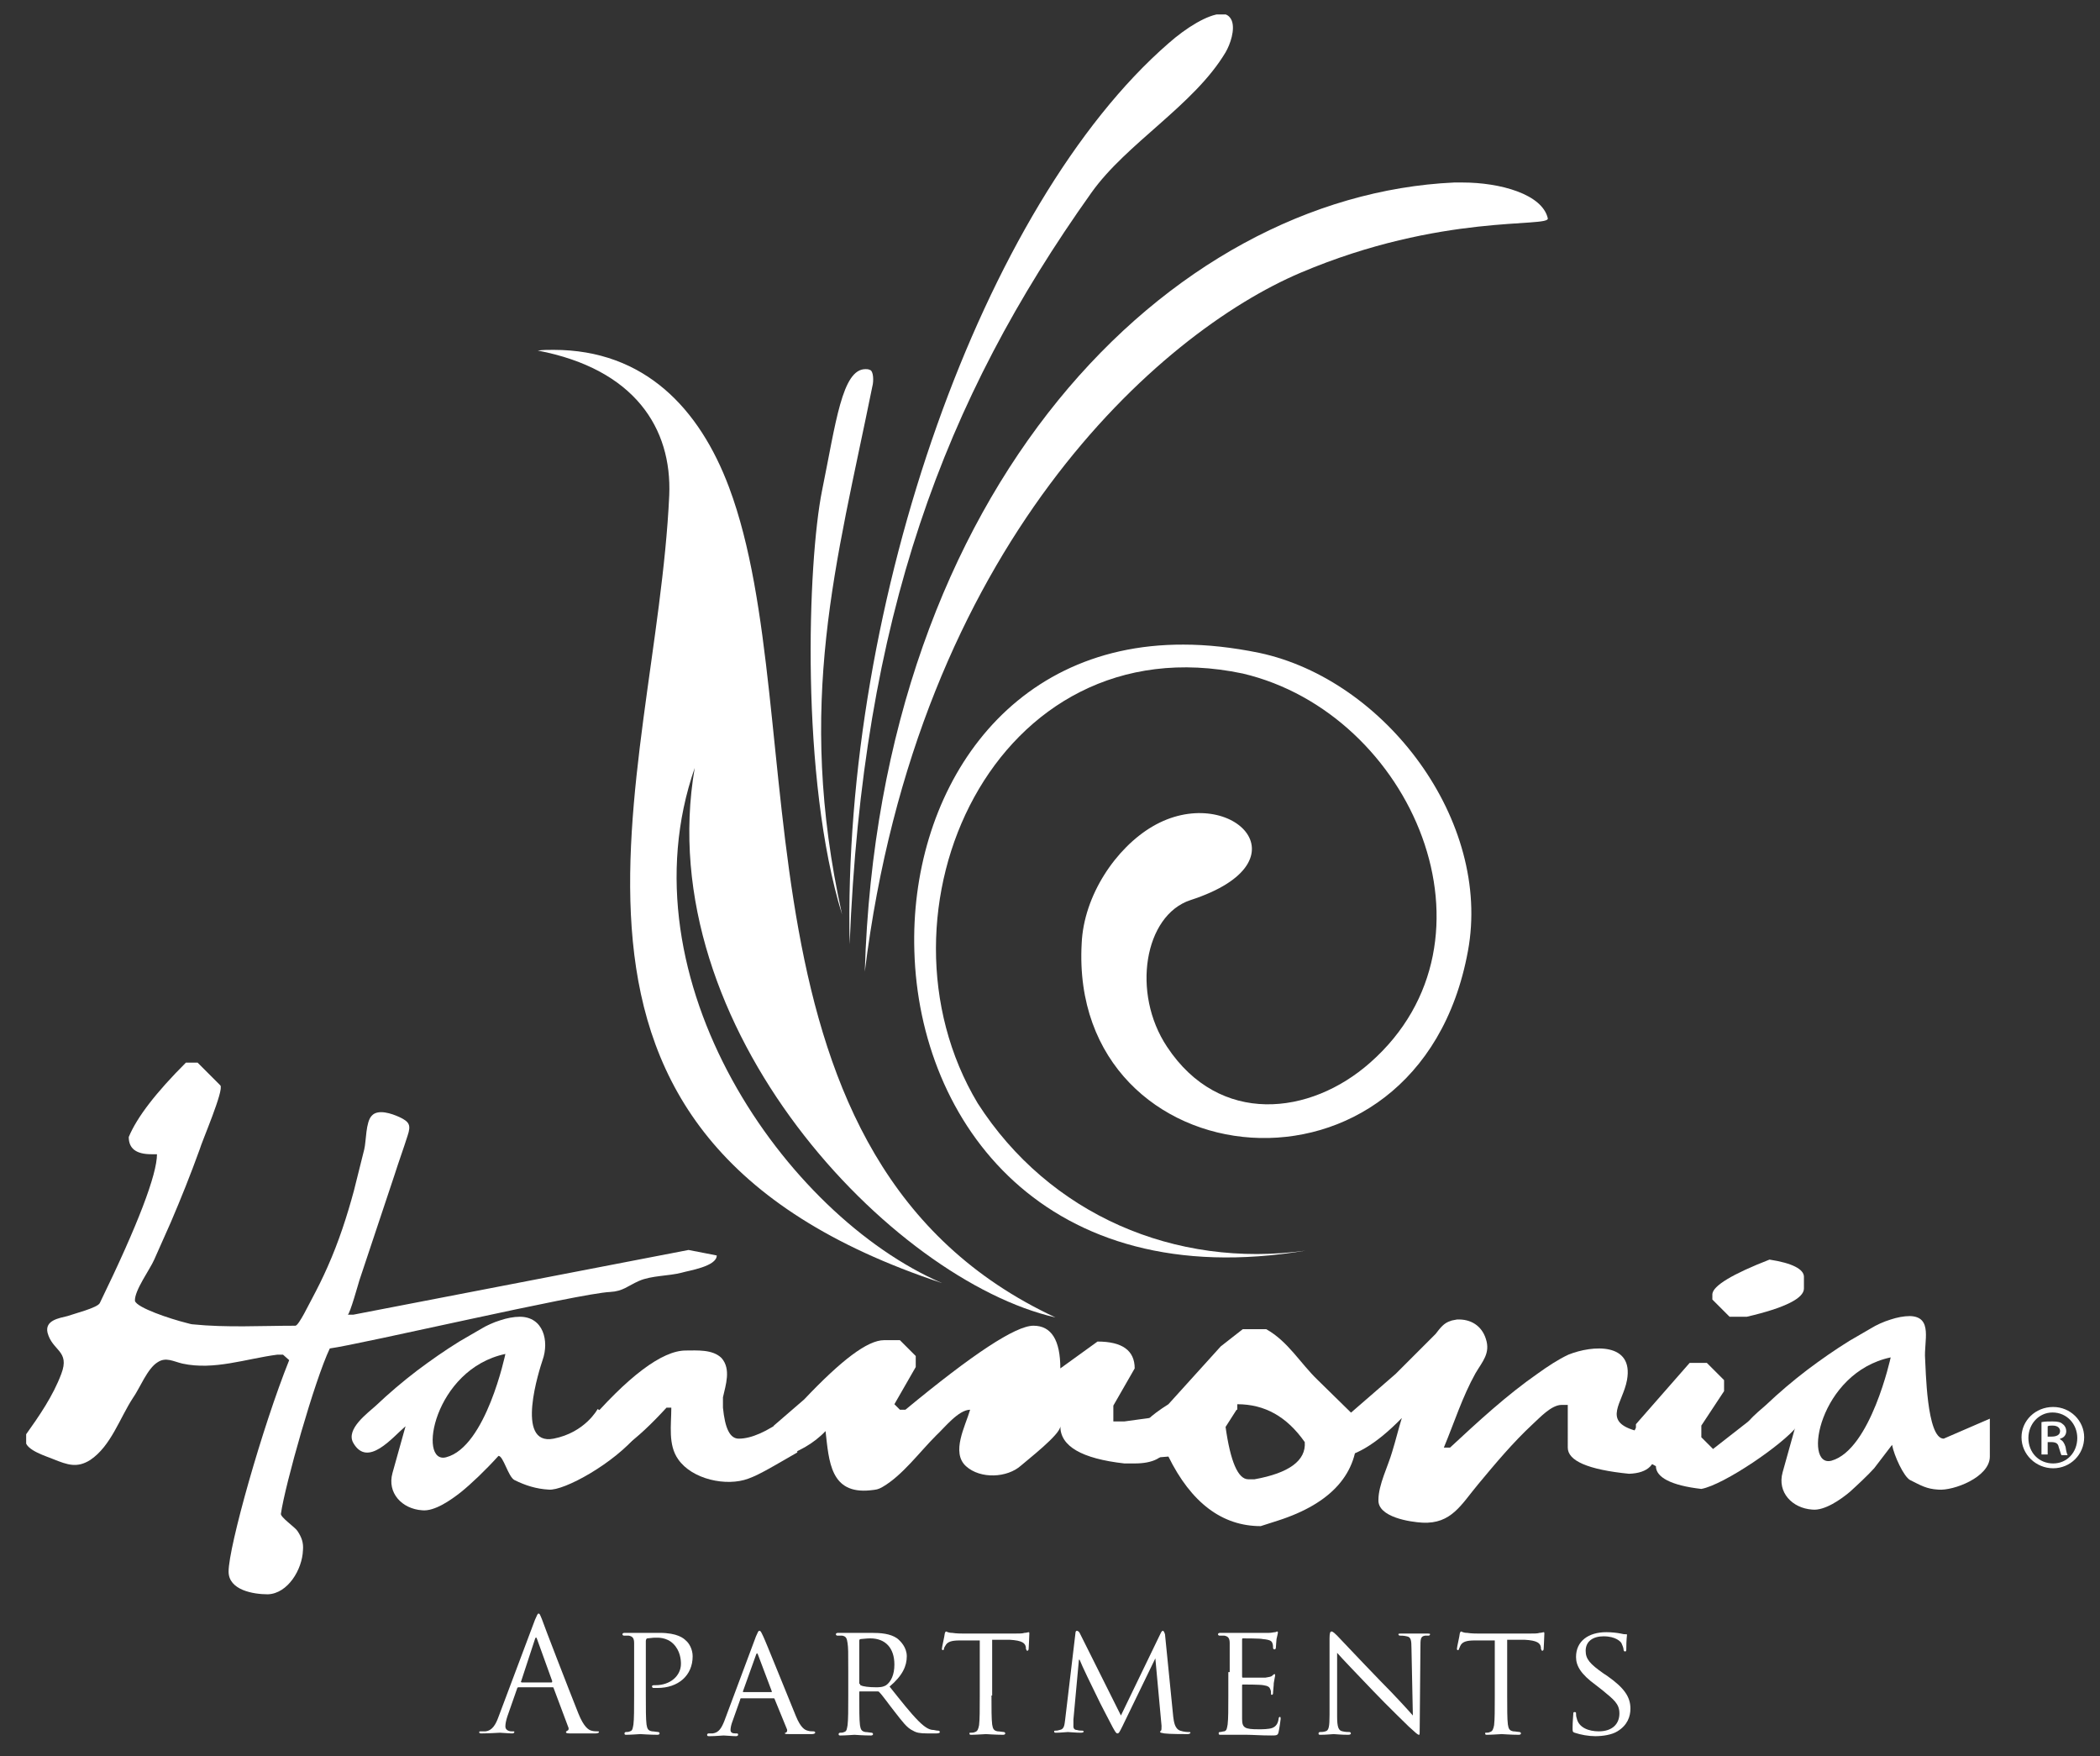 <?xml version="1.0" encoding="utf-8"?>
<!-- Generator: Adobe Illustrator 23.0.6, SVG Export Plug-In . SVG Version: 6.00 Build 0)  -->
<svg version="1.1" id="Capa_1" xmlns="http://www.w3.org/2000/svg" xmlns:xlink="http://www.w3.org/1999/xlink" x="0px" y="0px"
	 viewBox="0 0 305 255" style="enable-background:new 0 0 305 255;" xml:space="preserve">
<rect x="0" y="0" width="305" height="255" fill="#333333" stroke="none"/>
<style type="text/css">
	.st0{clip-path:url(#SVGID_2_);}
	.st1{clip-path:url(#SVGID_4_);fill:#FFFFFF;}
</style>
<g>
	<defs>
		<rect id="SVGID_1_" x="3.8" y="2.1" width="298.9" height="250"/>
	</defs>
	<clipPath id="SVGID_2_">
		<use xlink:href="#SVGID_1_"  style="overflow:visible;"/>
	</clipPath>
	<g class="st0">
		<defs>
			<rect id="SVGID_3_" x="3.8" y="2.1" width="298.9" height="250"/>
		</defs>
		<clipPath id="SVGID_4_">
			<use xlink:href="#SVGID_3_"  style="overflow:visible;"/>
		</clipPath>
		<path class="st1" d="M77.7,235.2c0.3-0.7,0.4-0.9,0.5-0.9c0.2,0,0.2,0.1,0.5,0.8c0.3,0.9,3.9,10.2,5.3,13.7c0.8,2,1.5,2.4,1.9,2.5
			c0.3,0.1,0.7,0.1,0.9,0.1c0.1,0,0.2,0,0.2,0.1c0,0.1-0.2,0.2-0.5,0.2c-0.3,0-2,0-3.6,0c-0.4,0-0.7,0-0.7-0.2
			c0-0.1,0.1-0.1,0.2-0.2c0.1,0,0.3-0.2,0.1-0.6l-2.1-5.6c0-0.1-0.1-0.1-0.2-0.1h-4.9c-0.1,0-0.2,0.1-0.2,0.2l-1.4,4
			c-0.2,0.6-0.3,1.1-0.3,1.5c0,0.5,0.5,0.7,0.9,0.7h0.2c0.2,0,0.2,0,0.2,0.1c0,0.1-0.1,0.2-0.3,0.2c-0.6,0-1.5-0.1-1.8-0.1
			c-0.2,0-1.5,0.1-2.6,0.1c-0.3,0-0.4,0-0.4-0.2c0-0.1,0.1-0.1,0.2-0.1c0.2,0,0.5,0,0.7,0c1-0.1,1.5-1,1.9-2.1L77.7,235.2z
			 M80.1,244.3c0.1,0,0.1-0.1,0.1-0.2L78,238c-0.1-0.3-0.2-0.3-0.3,0l-2,6.1c-0.1,0.1,0,0.2,0.1,0.2H80.1z"/>
		<path class="st1" d="M92.1,242.8c0-3,0-3.5,0-4.2c0-0.7-0.2-1-0.8-1.1c-0.2,0-0.5,0-0.7,0c-0.1,0-0.2-0.1-0.2-0.2
			c0-0.1,0.1-0.2,0.3-0.2c0.9,0,2.2,0,2.3,0c0.4,0,1.9,0,2.8,0c2.6,0,3.5,0.8,3.8,1.1c0.5,0.4,1,1.3,1,2.3c0,2.8-2.1,4.6-5.1,4.6
			c-0.1,0-0.5,0-0.6,0c-0.1,0-0.2-0.1-0.2-0.2c0-0.2,0.1-0.2,0.5-0.2c2.2,0,3.7-1.4,3.7-3.1c0-0.6-0.1-1.9-1.1-2.9
			c-1-1-2.3-0.9-2.7-0.9c-0.3,0-0.9,0.1-1.1,0.1c-0.1,0-0.2,0.2-0.2,0.4v7.9c0,1.9,0,3.4,0.1,4.2c0.1,0.6,0.2,0.9,0.8,1
			c0.3,0,0.7,0.1,0.9,0.1c0.1,0,0.2,0.1,0.2,0.2c0,0.1-0.1,0.2-0.3,0.2c-1.1,0-2.4-0.1-2.5-0.1c-0.1,0-1.4,0.1-2,0.1
			c-0.2,0-0.3,0-0.3-0.2c0-0.1,0.1-0.2,0.2-0.2c0.2,0,0.4,0,0.6-0.1c0.4-0.1,0.4-0.5,0.5-1c0.1-0.8,0.1-2.3,0.1-4.2V242.8z"/>
		<path class="st1" d="M109.8,237.6c0.3-0.6,0.3-0.8,0.5-0.8c0.2,0,0.3,0.3,0.5,0.7c0.4,0.8,3.6,8.8,4.8,11.7c0.7,1.7,1.3,2,1.7,2.1
			c0.3,0.1,0.6,0.1,0.8,0.1c0.1,0,0.3,0,0.3,0.2c0,0.1-0.2,0.2-0.5,0.2c-0.3,0-1.8,0-3.2,0c-0.4,0-0.7,0-0.7-0.1
			c0-0.1,0-0.1,0.1-0.1c0.1,0,0.3-0.2,0.2-0.5l-1.8-4.4c0-0.1-0.1-0.1-0.2-0.1h-4.6c-0.1,0-0.2,0-0.2,0.2l-1.1,3.1
			c-0.2,0.5-0.3,1-0.3,1.3c0,0.4,0.3,0.5,0.7,0.5h0.2c0.2,0,0.2,0.1,0.2,0.2c0,0.1-0.1,0.2-0.3,0.2c-0.5,0-1.6-0.1-1.8-0.1
			c-0.2,0-1.2,0.1-2,0.1c-0.3,0-0.4,0-0.4-0.2c0-0.1,0.1-0.2,0.2-0.2c0.1,0,0.4,0,0.6,0c0.9-0.1,1.3-0.8,1.7-1.8L109.8,237.6z
			 M112,245.7c0.1,0,0.1,0,0.1-0.1l-2-5.3c-0.1-0.3-0.2-0.3-0.3,0l-1.9,5.3c0,0.1,0,0.1,0.1,0.1H112z"/>
		<path class="st1" d="M123.2,242.8c0-3,0-3.5-0.1-4.2c-0.1-0.7-0.2-1-0.8-1.1c-0.2,0-0.5,0-0.7,0c-0.1,0-0.2-0.1-0.2-0.2
			c0-0.1,0.1-0.2,0.3-0.2c0.9,0,2.2,0,2.4,0c0.2,0,1.9,0,2.5,0c1.3,0,2.7,0.1,3.7,0.8c0.5,0.4,1.4,1.3,1.4,2.6
			c0,1.4-0.6,2.8-2.5,4.4c1.6,2,3,3.8,4.2,5c1.1,1.1,1.7,1.3,2.2,1.3c0.4,0.1,0.6,0.1,0.7,0.1c0.1,0,0.2,0.1,0.2,0.2
			c0,0.1-0.1,0.2-0.5,0.2h-1.3c-1.1,0-1.6-0.1-2.1-0.4c-0.9-0.4-1.6-1.4-2.7-2.8c-0.8-1-1.7-2.3-2.2-2.8c-0.1-0.1-0.1-0.1-0.3-0.1
			l-2.5,0c-0.1,0-0.1,0-0.1,0.2v0.5c0,1.9,0,3.4,0.1,4.2c0.1,0.6,0.2,0.9,0.8,1c0.3,0,0.7,0.1,0.9,0.1c0.1,0,0.2,0.1,0.2,0.2
			c0,0.1-0.1,0.2-0.3,0.2c-1.1,0-2.4-0.1-2.4-0.1c0,0-1.4,0.1-2,0.1c-0.2,0-0.3,0-0.3-0.2c0-0.1,0.1-0.2,0.2-0.2
			c0.2,0,0.4,0,0.6-0.1c0.4-0.1,0.4-0.5,0.5-1c0.1-0.8,0.1-2.3,0.1-4.2V242.8z M124.9,244.5c0,0.1,0,0.2,0.1,0.2
			c0.3,0.2,1.3,0.3,2.2,0.3c0.5,0,1,0,1.5-0.3c0.7-0.5,1.2-1.5,1.2-3c0-2.4-1.3-3.8-3.5-3.8c-0.6,0-1.2,0.1-1.4,0.1
			c-0.1,0-0.2,0.1-0.2,0.2V244.5z"/>
		<path class="st1" d="M144,246.2c0,1.9,0,3.4,0.1,4.2c0.1,0.6,0.2,0.9,0.8,1c0.3,0,0.7,0.1,0.9,0.1c0.1,0,0.2,0.1,0.2,0.2
			c0,0.1-0.1,0.2-0.3,0.2c-1.1,0-2.4-0.1-2.5-0.1c-0.1,0-1.5,0.1-2.1,0.1c-0.2,0-0.3,0-0.3-0.2c0-0.1,0-0.1,0.2-0.1
			c0.2,0,0.4,0,0.6-0.1c0.4-0.1,0.5-0.5,0.6-1c0.1-0.8,0.1-2.3,0.1-4.2v-8.1l-2.9,0c-1.2,0-1.7,0.2-2,0.6c-0.2,0.3-0.3,0.5-0.3,0.6
			c0,0.2-0.1,0.2-0.2,0.2c0,0-0.1,0-0.1-0.2c0-0.2,0.4-1.9,0.4-2.1c0-0.1,0.1-0.4,0.2-0.4c0.1,0,0.3,0.2,0.9,0.2
			c0.6,0.1,1.3,0.1,1.6,0.1h7.5c0.7,0,1.1,0,1.4-0.1c0.3,0,0.5-0.1,0.6-0.1c0.1,0,0.1,0.1,0.1,0.2c0,0.6-0.1,2-0.1,2.2
			c0,0.2-0.1,0.3-0.2,0.3c-0.1,0-0.1-0.1-0.2-0.3l0-0.2c-0.1-0.6-0.5-1-2.4-1.1l-2.5,0V246.2z"/>
		<path class="st1" d="M170.4,249.3c0.1,0.7,0.2,1.7,1,2c0.6,0.2,1.1,0.2,1.3,0.2c0.1,0,0.2,0,0.2,0.1c0,0.1-0.2,0.2-0.4,0.2
			c-0.5,0-2.7,0-3.4-0.1c-0.5-0.1-0.6-0.1-0.6-0.2c0-0.1,0-0.1,0.1-0.2c0.1,0,0.1-0.3,0.1-0.7l-0.9-9.8h0l-4.8,9.9
			c-0.4,0.8-0.5,1-0.7,1c-0.2,0-0.3-0.2-0.7-0.9c-0.5-1-1.8-3.4-2.3-4.5c-0.6-1.2-2.2-4.5-2.5-5.3h-0.1l-0.8,8.7c0,0.3,0,0.6,0,1
			c0,0.3,0.2,0.5,0.5,0.5c0.3,0.1,0.6,0.1,0.8,0.1c0.1,0,0.2,0.1,0.2,0.1c0,0.1-0.1,0.2-0.4,0.2c-0.8,0-1.7-0.1-1.9-0.1
			c-0.2,0-1.1,0.1-1.7,0.1c-0.2,0-0.3,0-0.3-0.2c0-0.1,0.1-0.1,0.2-0.1c0.2,0,0.3,0,0.6-0.1c0.7-0.1,0.7-0.8,0.8-1.5l1.5-12.6
			c0-0.2,0.1-0.3,0.2-0.3c0.1,0,0.3,0.1,0.4,0.3l6,12l5.8-12c0.1-0.2,0.2-0.3,0.3-0.3c0.1,0,0.2,0.2,0.3,0.5L170.4,249.3z"/>
		<path class="st1" d="M178.6,242.8c0-3,0-3.5,0-4.2c0-0.7-0.2-1-0.8-1.1c-0.2,0-0.5,0-0.7,0c-0.1,0-0.2-0.1-0.2-0.2
			c0-0.1,0.1-0.2,0.3-0.2c0.9,0,2.2,0,2.3,0c0.1,0,4.3,0,4.8,0c0.4,0,0.7-0.1,0.9-0.1c0.1,0,0.2-0.1,0.3-0.1c0.1,0,0.1,0.1,0.1,0.2
			c0,0.1-0.1,0.4-0.2,0.9c0,0.2-0.1,1-0.1,1.3c0,0.1-0.1,0.2-0.2,0.2c-0.1,0-0.2-0.1-0.2-0.2c0-0.1,0-0.5-0.1-0.7
			c-0.1-0.3-0.3-0.5-1.4-0.6c-0.3-0.1-2.7-0.1-2.9-0.1c-0.1,0-0.1,0.1-0.1,0.2v5.3c0,0.1,0,0.2,0.1,0.2c0.3,0,2.9,0,3.3,0
			c0.5-0.1,0.8-0.1,1-0.3c0.1-0.1,0.2-0.2,0.3-0.2c0.1,0,0.1,0,0.1,0.2c0,0.1-0.1,0.4-0.2,1.1c0,0.4-0.1,1.1-0.1,1.3
			c0,0.2,0,0.4-0.2,0.4c-0.1,0-0.1-0.1-0.1-0.2c0-0.2,0-0.4-0.1-0.6c-0.1-0.3-0.3-0.5-1-0.6c-0.5-0.1-2.7-0.1-3-0.1
			c-0.1,0-0.1,0.1-0.1,0.1v1.6c0,0.7,0,2.9,0,3.3c0,1.3,0.4,1.5,2.4,1.5c0.5,0,1.5,0,2-0.2c0.5-0.2,0.8-0.6,0.9-1.3
			c0-0.2,0.1-0.3,0.2-0.3c0.1,0,0.1,0.2,0.1,0.3c0,0.1-0.2,1.5-0.3,1.9c-0.1,0.5-0.3,0.5-1.1,0.5c-1.5,0-2.7-0.1-3.5-0.1
			c-0.8,0-1.4,0-1.7,0c0,0-0.4,0-0.9,0c-0.4,0-0.8,0-1.2,0c-0.2,0-0.3,0-0.3-0.2c0-0.1,0-0.2,0.2-0.2c0.2,0,0.4-0.1,0.6-0.1
			c0.4-0.1,0.4-0.5,0.5-1c0.1-0.8,0.1-2.3,0.1-4.2V242.8z"/>
		<path class="st1" d="M194.2,249.2c0,1.6,0.2,2.1,0.8,2.2c0.4,0.1,0.8,0.1,1,0.1c0.1,0,0.2,0.1,0.2,0.2c0,0.1-0.1,0.2-0.4,0.2
			c-1.1,0-1.9-0.1-2.1-0.1c-0.2,0-1,0.1-1.9,0.1c-0.2,0-0.3,0-0.3-0.2c0-0.1,0.1-0.2,0.2-0.2c0.2,0,0.5,0,0.8-0.1
			c0.5-0.1,0.6-0.7,0.6-2.4v-11.1c0-0.8,0.1-1,0.3-1c0.2,0,0.6,0.4,0.8,0.6c0.3,0.3,3.2,3.4,6.3,6.6c2,2,4.1,4.3,4.7,5l-0.2-9.7
			c0-1.3-0.1-1.7-0.7-1.8c-0.4-0.1-0.8-0.1-1-0.1c-0.1,0-0.2-0.1-0.2-0.2c0-0.1,0.2-0.1,0.4-0.1c0.9,0,1.9,0,2.1,0
			c0.2,0,0.9,0,1.7,0c0.2,0,0.4,0,0.4,0.1c0,0.1-0.1,0.2-0.2,0.2c-0.1,0-0.2,0-0.5,0c-0.7,0.1-0.7,0.5-0.7,1.7l-0.1,11.3
			c0,1.3,0,1.4-0.1,1.4c-0.2,0-0.4-0.2-1.5-1.2c-0.2-0.2-3.1-3-5.2-5.2c-2.3-2.4-4.6-4.8-5.2-5.5L194.2,249.2z"/>
		<path class="st1" d="M218.9,246.2c0,1.9,0,3.4,0.1,4.2c0.1,0.6,0.2,0.9,0.8,1c0.3,0,0.7,0.1,0.9,0.1c0.1,0,0.2,0.1,0.2,0.2
			c0,0.1-0.1,0.2-0.3,0.2c-1.1,0-2.4-0.1-2.5-0.1c-0.1,0-1.5,0.1-2.1,0.1c-0.2,0-0.3,0-0.3-0.2c0-0.1,0-0.1,0.1-0.1
			c0.2,0,0.4,0,0.6-0.1c0.4-0.1,0.5-0.5,0.6-1c0.1-0.8,0.1-2.3,0.1-4.2v-8.1l-2.9,0c-1.2,0-1.7,0.2-2,0.6c-0.2,0.3-0.2,0.5-0.3,0.6
			c0,0.2-0.1,0.2-0.2,0.2c0,0-0.1,0-0.1-0.2c0-0.2,0.4-1.9,0.4-2.1c0-0.1,0.1-0.4,0.2-0.4c0.1,0,0.3,0.2,0.9,0.2
			c0.6,0.1,1.3,0.1,1.6,0.1h7.5c0.7,0,1.1,0,1.4-0.1c0.3,0,0.5-0.1,0.6-0.1c0.1,0,0.1,0.1,0.1,0.2c0,0.6-0.1,2-0.1,2.2
			c0,0.2-0.1,0.3-0.2,0.3c-0.1,0-0.1-0.1-0.2-0.3l0-0.2c-0.1-0.6-0.5-1-2.4-1.1l-2.5,0V246.2z"/>
		<path class="st1" d="M228.7,251.6c-0.3-0.1-0.3-0.2-0.3-0.7c0-1,0.1-1.7,0.1-2c0-0.2,0-0.3,0.2-0.3s0.2,0.1,0.2,0.2
			c0,0.2,0,0.4,0.1,0.7c0.3,1.4,1.8,1.9,3.2,1.9c2,0,3-1.1,3-2.6c0-1.4-0.8-2-2.5-3.4l-0.9-0.7c-2.2-1.6-2.9-2.8-2.9-4.1
			c0-2.3,1.8-3.6,4.4-3.6c0.8,0,1.6,0.1,2.1,0.2c0.4,0.1,0.5,0.1,0.7,0.1c0.2,0,0.2,0,0.2,0.1c0,0.1-0.1,0.7-0.1,2
			c0,0.3,0,0.4-0.2,0.4c-0.1,0-0.2-0.1-0.2-0.3c0-0.2-0.2-0.7-0.3-0.9c-0.1-0.2-0.8-1-2.6-1c-1.5,0-2.6,0.7-2.6,2.1
			c0,1.2,0.6,1.9,2.6,3.3l0.6,0.4c2.4,1.7,3.3,3,3.3,4.7c0,1.1-0.4,2.4-1.9,3.3c-0.8,0.5-2.1,0.7-3.2,0.7
			C230.7,252.1,229.6,251.9,228.7,251.6"/>
		<path class="st1" d="M132.8,138.1c0.7,24.9,19,49.8,56.8,43.5c-18.9,2.6-37.2-5.2-47.6-21.4c-16.6-27.7,2.4-70,38.5-62.4
			c24.6,5.8,38.7,38.7,18.5,56.5c-8.7,7.7-21.9,9.2-29.5-2.3c-5.2-7.8-3.3-19.1,3.4-21.3c17.6-5.7,5.6-17.2-5.5-10.7
			c-5.3,3.1-10,10-10.3,17c-1.9,34.5,48.9,40.3,56.1,1.1c3.5-18.9-12-39.4-30.3-43.3c-3.9-0.8-7.6-1.2-11-1.2
			C145.6,93.5,132.1,115.8,132.8,138.1"/>
		<path class="st1" d="M211.2,26.5c-41.4,1.9-83.5,44.3-85.6,114.6c7.7-62,42.8-92.8,63.3-101.5c20.5-8.7,36.2-6.5,35.9-7.9
			c-0.8-3.5-6.9-5.2-12.4-5.2C212,26.5,211.6,26.5,211.2,26.5"/>
		<path class="st1" d="M169.7,6.3c-26.8,23.3-47.4,81-46.3,130.8C125.3,89.7,137,58.2,158.5,28c5.1-7.2,14.9-12.7,19.5-20.4
			c0.7-1.2,1.4-3.3,0.9-4.6c-0.3-0.7-0.8-1-1.5-1C175.4,2.1,172.3,4,169.7,6.3"/>
		<path class="st1" d="M119.4,71.2c-2.1,10.4-3.2,41.8,2.9,61.6c-6.8-30.8-0.8-51,4.4-76.7c0.2-0.7,0.2-2.3-0.4-2.4
			c-0.2-0.1-0.4-0.1-0.6-0.1C122.3,53.6,121.4,61.4,119.4,71.2"/>
		<path class="st1" d="M78.1,50.9c14.1,2.7,19.5,11.3,19.1,21c-1.9,41.8-25.4,92.9,39.6,114.4c-22.7-9.8-46.6-44-35.9-74.8
			c-6.5,37.8,28.7,74.4,52.4,79.8c-48.8-22.7-34.9-87.1-47.4-120.5c-4.3-11.5-12.3-20-25.5-20C79.6,50.8,78.9,50.8,78.1,50.9"/>
		<path class="st1" d="M27.1,192.1c0.4,0.1,0.7,0.2,0.9,0.2c4.9,0.5,10,0.2,14.9,0.2c0.5,0,2.1-3.4,2.4-3.9c0.8-1.5,1.6-3.1,2.3-4.7
			c1.6-3.6,2.8-7.3,3.8-11c0.5-2,1-4,1.5-6c0.3-1.2,0.2-4,1.1-4.9c0.9-1,2.9-0.3,4,0.2c1.5,0.7,1.7,1.2,1.2,2.7
			c-0.6,1.9-1.3,3.8-1.9,5.7c-1.7,5.1-3.4,10.2-5.1,15.3c-0.1,0.3-1.4,5-1.7,5h0.8l48.7-9.4l4.1,0.8c0,1.6-4.1,2.2-5.1,2.5
			c-1.9,0.5-4.4,0.4-6.2,1.2c-1.6,0.7-2.3,1.5-4.2,1.6c-4.5,0.2-36.2,7.6-40.7,8.2c-2.2,4.6-6.5,19.8-7.1,24c-0.1,0.5,2.1,2,2.4,2.5
			c0.6,0.9,0.9,1.7,0.8,2.8c-0.1,2.8-2.2,6.3-5.1,6.4c-2.1,0-5.7-0.6-5.7-3.3c0-3.6,4.9-21,8.8-30.7l-0.9-0.8h-0.8
			c-4.6,0.6-9.2,2.3-13.8,1.3c-1.3-0.3-2.4-1-3.6-0.2c-1.5,0.9-2.6,3.8-3.6,5.2c-1.9,2.9-3.2,7-6.2,9c-1.9,1.2-3.3,0.7-5.3-0.1
			c-0.9-0.4-4.1-1.3-4.1-2.7v-0.8c2-2.8,4-5.7,5.2-8.9c1.3-3.4-1.3-3.3-2-6c-0.4-1.8,1.7-2.1,2.9-2.4c0.8-0.3,4.4-1.2,4.7-1.9
			c5.6-11.5,8.3-18.7,8.3-21.6h-0.8c-2.2,0-3.3-0.8-3.3-2.5c1.2-2.9,4-6.5,8.3-10.8h1.7c0,0,3.2,3.2,3.3,3.3c0.6,0.6-2.7,8.2-3,9.3
			c-1.3,3.6-2.7,7.1-4.2,10.6c-0.8,1.8-1.6,3.6-2.4,5.4c-0.6,1.4-2.9,4.5-2.8,6C19.9,189.9,24.7,191.5,27.1,192.1"/>
		<path class="st1" d="M99.6,196.1c1.6,0,3.9-0.2,5.2,1.1c1.4,1.6,0.6,3.9,0.2,5.7v1.5c0.3,3,1,4.5,2.3,4.5c1.8,0,4.1-1,6.8-3h1.5
			l0.2,5c-2.8,1.6-5.4,3.2-7.1,3.8c-3.2,1.2-8.2,0.1-10.2-2.8c-1.5-2.1-1-5-1-7.5h-0.7c-4.5,4.9-7.9,7.4-10.5,7.4l-1.5-1.5v-3
			C91.2,199.8,96.2,196.1,99.6,196.1"/>
		<path class="st1" d="M150.1,192.5c2.6,0,3.9,2.1,3.9,6.2l5.4-3.9c3.6,0,5.4,1.3,5.4,3.9l-3.1,5.4v2.3h1.6l5.1-0.7l0.8,0.7l0.3,3.8
			c-0.5,1.5-2.1,2.3-4.7,2.3h-1.5c-6.2-0.7-9.3-2.5-9.3-5.4c0,1.2-4.8,4.9-5.7,5.7c-2,1.8-5.9,2-8,0.1c-2.2-2-0.1-5.8,0.6-8.2
			c-1.7,0-3.8,2.7-4.9,3.7c-2.5,2.5-4.9,5.8-7.8,7.5c-0.7,0.4-0.9,0.4-1.8,0.5c-5.8,0.6-6-4.2-6.5-8.6c-1.7,1.8-4,3.1-6.7,3.9
			l-0.8-0.8v-3.9l4.4-3.8c5.4-5.7,9.2-8.6,11.6-8.6h2.3l2.3,2.3v1.6l-3.1,5.4l0.8,0.8h0.8C141.3,196.6,147.5,192.5,150.1,192.5"/>
		<path class="st1" d="M180.5,193h3.4c3.2,1.8,4.9,4.9,7.5,7.4c1.6,1.6,3.3,3.2,4.9,4.8l0.8,0.9v1.7c0.2,6.1-3.7,10.5-11.5,13
			l-2.5,0.8c-5.6,0-10.1-3.4-13.4-10.1l-3.7,0.3l-0.3-4c0-0.9,1.3-2.2,4-3.9l7.6-8.4L180.5,193z M179.6,204.7l-1.6,2.5
			c0.7,5,1.8,7.6,3.3,7.6h0.9c5-0.9,7.5-2.7,7.3-5.4c-2.6-3.7-5.8-5.5-9.8-5.5V204.7z"/>
		<path class="st1" d="M210.7,191.8c0.2-0.1,0.5-0.1,0.9-0.2c2-0.1,3.6,0.9,4.2,2.8c0.7,2.1-0.5,3.3-1.5,5
			c-1.9,3.4-3.1,7.2-4.6,10.8h0.9c4.1-3.8,8.2-7.6,12.8-10.8c1.4-1,2.9-2,4.4-2.7c3.5-1.4,9.5-1.8,8.5,3.7c-0.6,3.3-3.6,5.9,1.1,7.3
			c0.4-0.8,1.2-1.5,2.2-1.3c0.3,1.2,0.5,2.4,0.8,3.7c0.3,2.5-1,3.8-3.8,3.9c-6-0.6-8.9-1.9-8.9-3.8V204h-0.9c-1.5,0-3.2,1.9-4.2,2.8
			c-2.9,2.7-5.4,5.7-7.9,8.7c-2.5,3-3.9,5.8-8.1,5.6c-1.8-0.1-6.5-0.8-6.4-3.3c0-2.2,1.4-4.9,2-7c0.5-1.6,0.9-3.3,1.4-4.9
			c-3.8,3.9-7.1,5.8-9.8,5.8l-0.9-0.9V208l9.8-8.5c1.9-1.9,3.9-3.9,5.8-5.8C209.2,192.8,209.7,192.1,210.7,191.8"/>
		<path class="st1" d="M245.4,197.9h2.5l2.5,2.5v1.6l-3.3,5v1.7l1.7,1.7l8.2-6.4l4,3.1c-2,2.6-10.6,8.5-13.9,9.1
			c-4.4-0.5-6.6-1.7-6.6-3.3l-2-1.1l-0.9-0.8v-4.2L245.4,197.9z M257,182.9c3.3,0.5,5,1.4,5,2.5v1.7c0,1.4-2.7,2.8-8.3,4.1h-2.5
			l-2.5-2.5v-0.8C248.8,186.7,251.6,185,257,182.9"/>
		<path class="st1" d="M289,206l-6.7,2.9c-2.5,0-2.6-10.3-2.7-11.6c-0.2-2.5,1.2-6.1-2.2-6.2c-0.9,0-1.9,0.2-2.8,0.5
			c-1,0.3-2.1,0.8-2.9,1.3c-1,0.6-2.1,1.2-3.1,1.8c-2.1,1.3-4.1,2.7-6.1,4.2c-2.1,1.6-4.1,3.3-6,5.1c-1.2,1.1-4.4,3.4-3.3,5.4
			c2.1,3.7,5.7-0.8,7.6-2.4l-1.9,6.8c-0.8,2.9,1.4,5.2,4.3,5.4c1.8,0.2,4.2-1.5,5.5-2.6c1.1-1,2.6-2.4,3.5-3.4l2.6-3.4
			c0.3,1.6,1.7,4.6,2.6,5.1c1.6,0.8,2.4,1.3,4.1,1.4c2.2,0.2,7.5-1.8,7.5-4.8L289,206z M266,212.1c-4.2,1.1-1.8-12.8,8.6-15
			C274.6,197.1,271.7,210.5,266,212.1"/>
		<path class="st1" d="M86.8,204.6c0,0-1.8,3.4-6.4,4.3c-5.7,1.1-2-10.2-1.6-11.4c1-2.8,0.1-6.3-3.3-6.3c-0.9,0-1.9,0.2-2.8,0.5
			c-1,0.3-2.1,0.8-2.9,1.3c-1,0.6-2.1,1.2-3.1,1.8c-2.1,1.3-4.1,2.7-6.1,4.2c-2.1,1.6-4.1,3.3-6,5.1c-1.2,1.1-4.4,3.4-3.3,5.4
			c2.1,3.7,5.7-0.8,7.6-2.4l-1.9,6.8c-0.8,2.9,1.4,5.2,4.3,5.4c1.8,0.2,4.2-1.5,5.6-2.6c1.5-1.2,3.6-3.2,5.5-5.3
			c0.7,0,1.4,3,2.3,3.5c1.6,0.8,3.2,1.3,5,1.4c2.2,0.2,9.5-3.8,13-8.1L86.8,204.6z M64.8,211.6c-4.2,1.1-1.8-12.8,8.6-15
			C73.4,196.6,70.6,210.1,64.8,211.6"/>
		<path class="st1" d="M298.2,204.3c2.5,0,4.5,2,4.5,4.4c0,2.5-2,4.5-4.5,4.5c-2.5,0-4.6-2-4.6-4.5
			C293.6,206.3,295.6,204.3,298.2,204.3L298.2,204.3z M298.1,205.1c-2,0-3.5,1.7-3.5,3.7c0,2.1,1.5,3.7,3.6,3.7c2,0,3.5-1.6,3.5-3.7
			C301.7,206.8,300.2,205.1,298.1,205.1L298.1,205.1z M297.4,211.2h-0.9v-4.7c0.5-0.1,1-0.1,1.6-0.1c0.8,0,1.2,0.1,1.5,0.4
			c0.3,0.2,0.5,0.6,0.5,1c0,0.6-0.4,1-0.9,1.1v0.1c0.4,0.2,0.6,0.5,0.8,1.1c0.1,0.7,0.2,1,0.3,1.2h-0.9c-0.1-0.2-0.2-0.6-0.4-1.2
			c-0.1-0.5-0.4-0.7-1.1-0.7h-0.5V211.2z M297.4,208.6h0.6c0.6,0,1.2-0.2,1.2-0.8c0-0.4-0.3-0.8-1.1-0.8c-0.3,0-0.5,0-0.7,0.1V208.6
			z"/>
	</g>
</g>
</svg>

